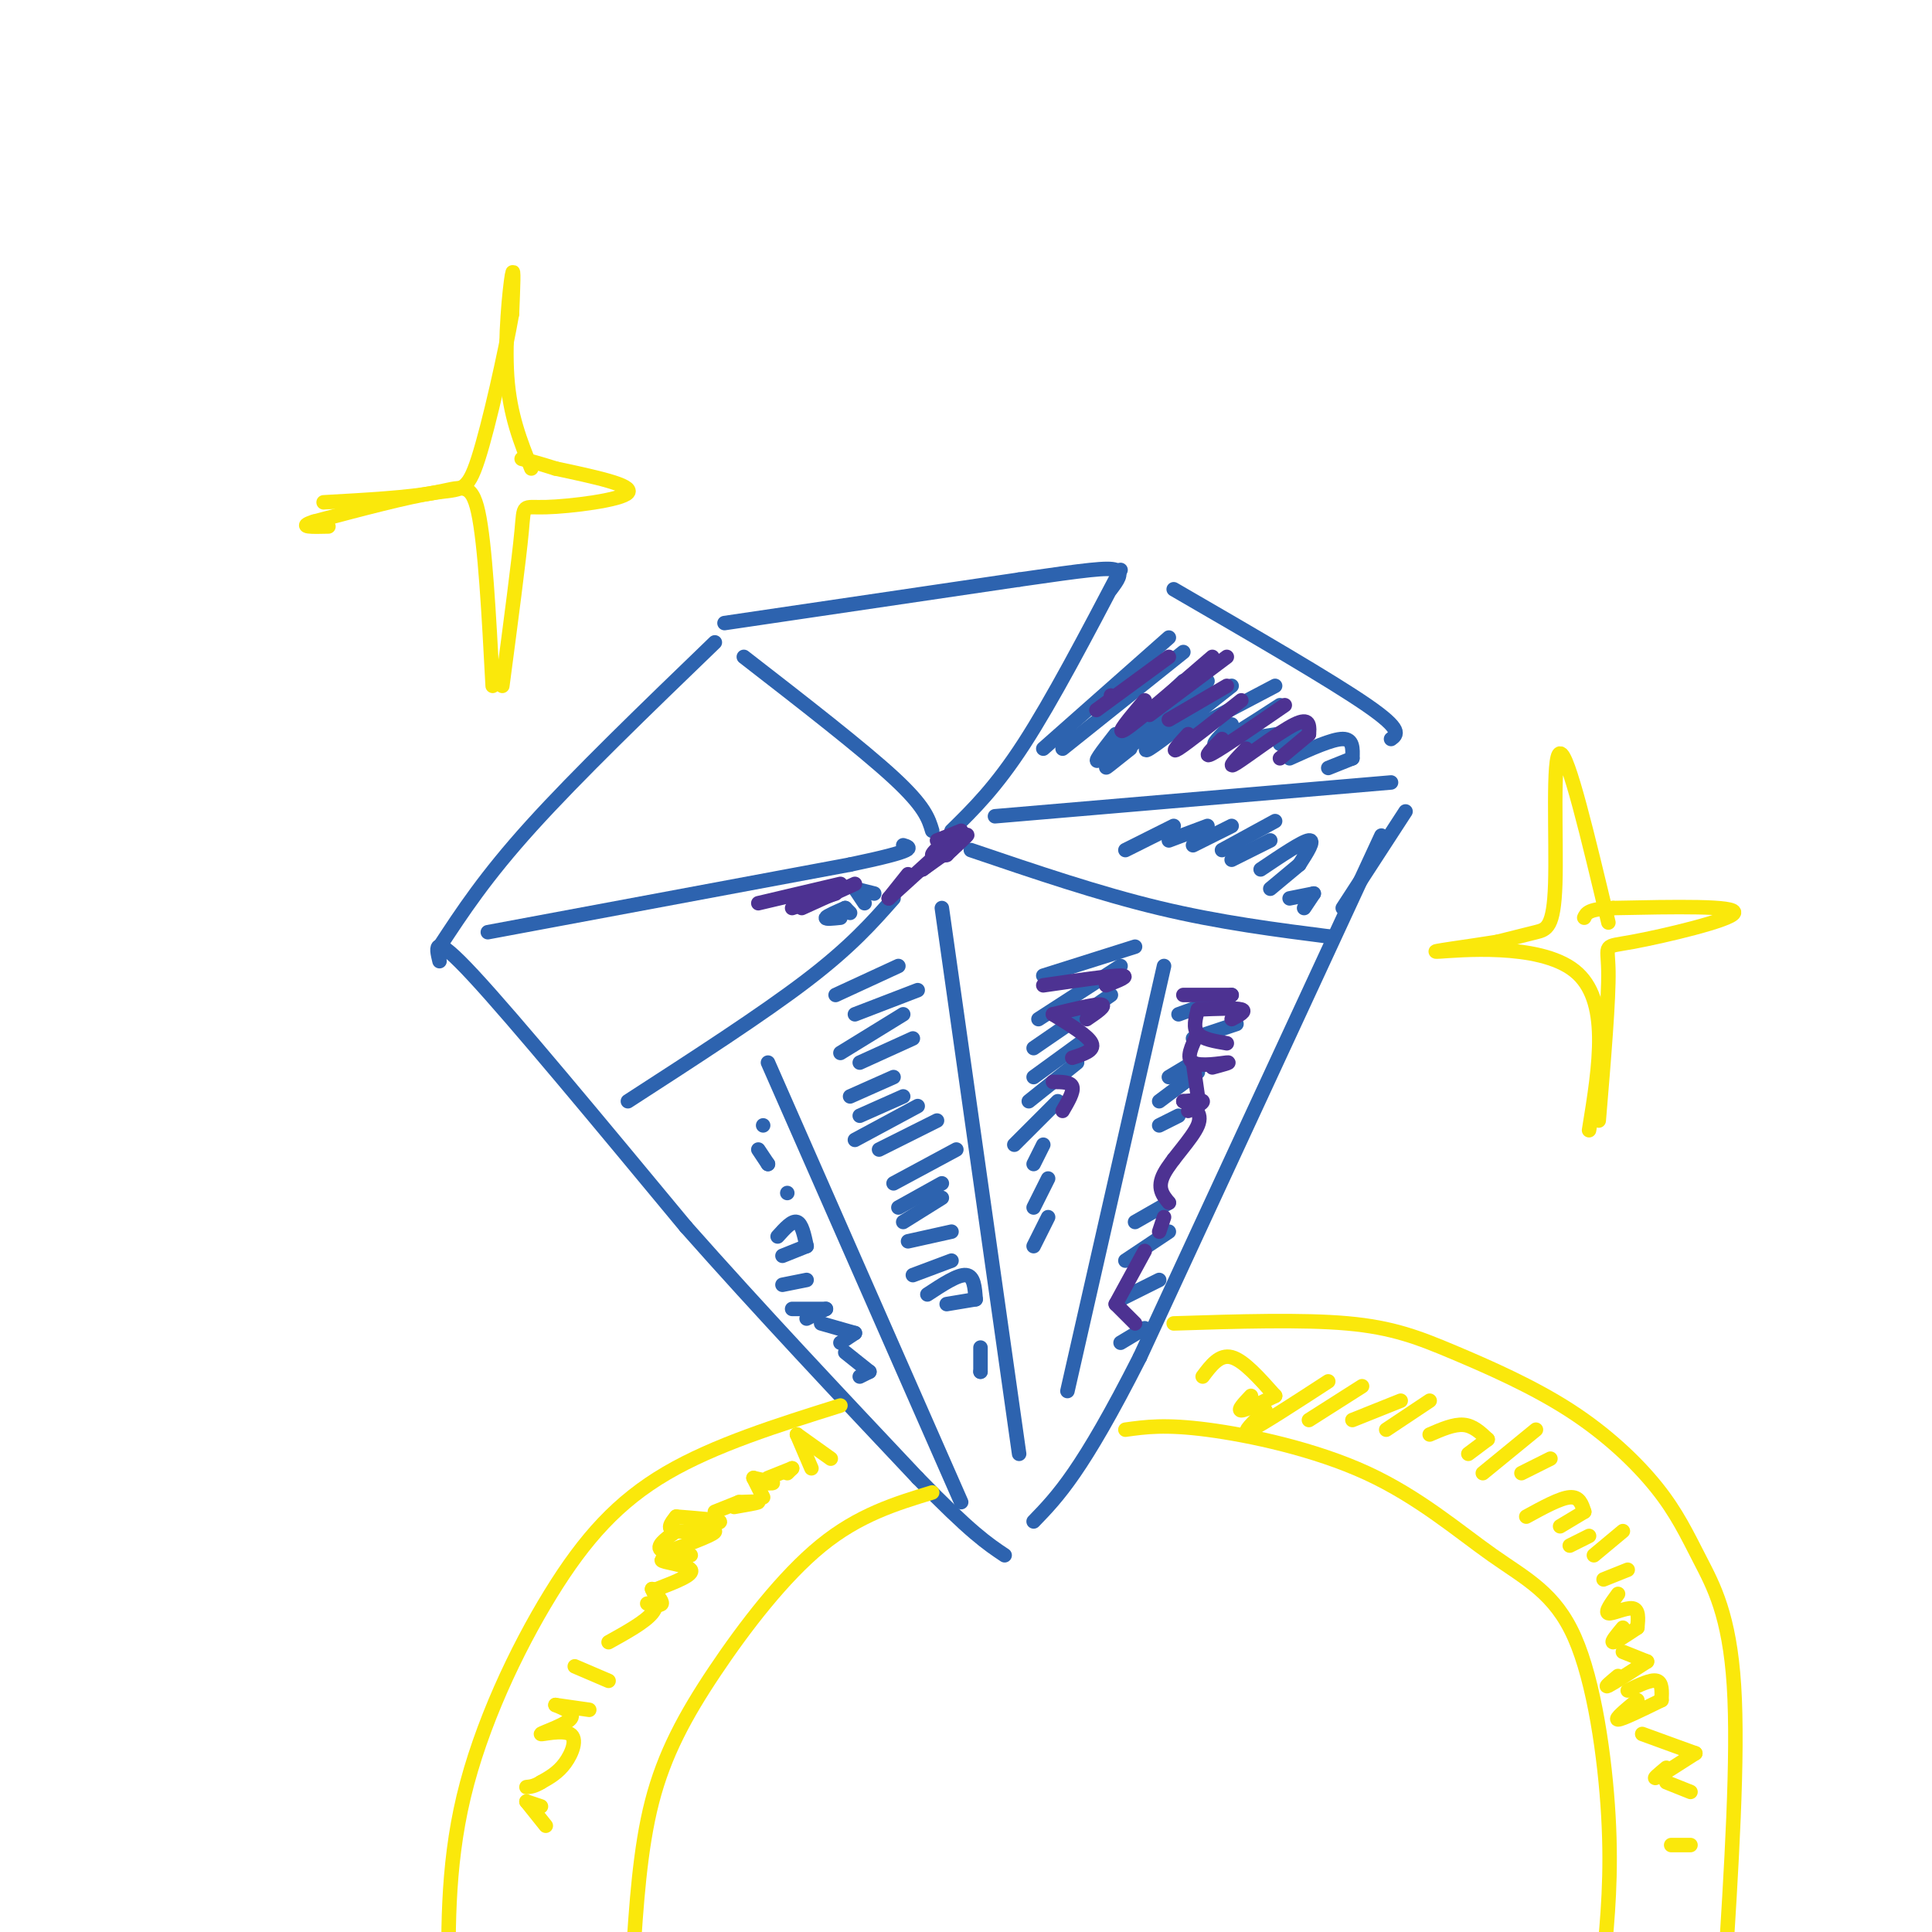 <svg viewBox='0 0 400 400' version='1.1' xmlns='http://www.w3.org/2000/svg' xmlns:xlink='http://www.w3.org/1999/xlink'><g fill='none' stroke='rgb(45,99,175)' stroke-width='3' stroke-linecap='round' stroke-linejoin='round'><path d='M150,129c0.000,0.000 61.000,-9.000 61,-9'/><path d='M211,120c13.978,-2.022 18.422,-2.578 20,-2c1.578,0.578 0.289,2.289 -1,4'/><path d='M148,133c-14.250,13.750 -28.500,27.500 -38,38c-9.500,10.500 -14.250,17.750 -19,25'/><path d='M91,199c-0.750,-3.083 -1.500,-6.167 7,3c8.500,9.167 26.250,30.583 44,52'/><path d='M142,254c15.333,17.333 31.667,34.667 48,52'/><path d='M190,306c11.000,11.333 14.500,13.667 18,16'/><path d='M154,136c12.250,9.500 24.500,19.000 31,25c6.500,6.000 7.250,8.500 8,11'/><path d='M232,118c-7.083,13.500 -14.167,27.000 -20,36c-5.833,9.000 -10.417,13.500 -15,18'/><path d='M101,193c0.000,0.000 75.000,-14.000 75,-14'/><path d='M176,179c14.333,-3.000 12.667,-3.500 11,-4'/><path d='M130,228c13.917,-9.000 27.833,-18.000 37,-25c9.167,-7.000 13.583,-12.000 18,-17'/><path d='M159,220c0.000,0.000 40.000,91.000 40,91'/><path d='M195,188c0.000,0.000 16.000,113.000 16,113'/><path d='M201,176c13.250,4.500 26.500,9.000 39,12c12.500,3.000 24.250,4.500 36,6'/><path d='M206,169c0.000,0.000 82.000,-7.000 82,-7'/><path d='M243,122c16.250,9.417 32.500,18.833 40,24c7.500,5.167 6.250,6.083 5,7'/><path d='M291,168c0.000,0.000 -13.000,20.000 -13,20'/><path d='M286,173c0.000,0.000 -50.000,108.000 -50,108'/><path d='M236,281c-12.000,23.667 -17.000,28.833 -22,34'/><path d='M241,200c0.000,0.000 -20.000,88.000 -20,88'/><path d='M272,185c0.000,0.000 -2.000,3.000 -2,3'/><path d='M272,185c0.000,0.000 -5.000,1.000 -5,1'/><path d='M269,179c0.000,0.000 -6.000,5.000 -6,5'/><path d='M269,179c1.667,-2.583 3.333,-5.167 2,-5c-1.333,0.167 -5.667,3.083 -10,6'/><path d='M263,174c0.000,0.000 -8.000,4.000 -8,4'/><path d='M264,170c0.000,0.000 -11.000,6.000 -11,6'/><path d='M255,171c0.000,0.000 -8.000,4.000 -8,4'/><path d='M250,171c0.000,0.000 -8.000,3.000 -8,3'/><path d='M243,171c0.000,0.000 -10.000,5.000 -10,5'/><path d='M280,157c0.000,0.000 -5.000,2.000 -5,2'/><path d='M280,157c0.083,-2.000 0.167,-4.000 -2,-4c-2.167,0.000 -6.583,2.000 -11,4'/><path d='M271,151c0.000,0.000 -6.000,3.000 -6,3'/><path d='M271,151c0.000,0.000 -13.000,2.000 -13,2'/><path d='M265,146c-5.667,3.667 -11.333,7.333 -13,8c-1.667,0.667 0.667,-1.667 3,-4'/><path d='M264,142c0.000,0.000 -19.000,10.000 -19,10'/><path d='M255,142c-7.417,5.833 -14.833,11.667 -17,13c-2.167,1.333 0.917,-1.833 4,-5'/><path d='M250,141c-8.667,7.333 -17.333,14.667 -20,17c-2.667,2.333 0.667,-0.333 4,-3'/><path d='M245,141c-7.333,7.083 -14.667,14.167 -17,16c-2.333,1.833 0.333,-1.583 3,-5'/><path d='M245,135c0.000,0.000 -25.000,20.000 -25,20'/><path d='M242,132c0.000,0.000 -26.000,23.000 -26,23'/><path d='M237,275c0.000,0.000 -5.000,3.000 -5,3'/><path d='M240,265c0.000,0.000 -8.000,4.000 -8,4'/><path d='M242,255c0.000,0.000 -9.000,6.000 -9,6'/><path d='M242,249c0.000,0.000 -7.000,4.000 -7,4'/><path d='M243,240c0.000,0.000 0.000,0.000 0,0'/><path d='M244,231c0.000,0.000 -4.000,2.000 -4,2'/><path d='M248,222c0.000,0.000 -8.000,6.000 -8,6'/><path d='M247,220c0.000,0.000 -5.000,3.000 -5,3'/><path d='M256,212c0.000,0.000 -9.000,3.000 -9,3'/><path d='M255,206c0.000,0.000 -11.000,4.000 -11,4'/><path d='M235,196c0.000,0.000 -19.000,6.000 -19,6'/><path d='M232,200c0.000,0.000 -17.000,11.000 -17,11'/><path d='M230,206c0.000,0.000 -16.000,11.000 -16,11'/><path d='M225,215c0.000,0.000 -11.000,8.000 -11,8'/><path d='M223,220c0.000,0.000 -10.000,8.000 -10,8'/><path d='M219,228c0.000,0.000 -9.000,9.000 -9,9'/><path d='M216,237c0.000,0.000 -2.000,4.000 -2,4'/><path d='M217,244c0.000,0.000 -3.000,6.000 -3,6'/><path d='M217,252c0.000,0.000 -3.000,6.000 -3,6'/><path d='M203,284c0.000,0.000 0.000,0.000 0,0'/><path d='M203,284c0.000,0.000 0.000,-5.000 0,-5'/><path d='M202,269c0.000,0.000 -6.000,1.000 -6,1'/><path d='M202,269c-0.167,-2.417 -0.333,-4.833 -2,-5c-1.667,-0.167 -4.833,1.917 -8,4'/><path d='M197,261c0.000,0.000 -8.000,3.000 -8,3'/><path d='M197,255c0.000,0.000 -9.000,2.000 -9,2'/><path d='M195,248c0.000,0.000 -8.000,5.000 -8,5'/><path d='M195,245c0.000,0.000 -9.000,5.000 -9,5'/><path d='M198,238c0.000,0.000 -13.000,7.000 -13,7'/><path d='M194,232c0.000,0.000 -12.000,6.000 -12,6'/><path d='M190,229c0.000,0.000 -13.000,7.000 -13,7'/><path d='M187,227c0.000,0.000 -9.000,4.000 -9,4'/><path d='M185,223c0.000,0.000 -9.000,4.000 -9,4'/><path d='M189,215c0.000,0.000 -11.000,5.000 -11,5'/><path d='M187,210c0.000,0.000 -13.000,8.000 -13,8'/><path d='M190,205c0.000,0.000 -13.000,5.000 -13,5'/><path d='M186,200c0.000,0.000 -13.000,6.000 -13,6'/><path d='M180,284c0.000,0.000 -2.000,1.000 -2,1'/><path d='M180,284c0.000,0.000 -5.000,-4.000 -5,-4'/><path d='M177,276c0.000,0.000 -3.000,2.000 -3,2'/><path d='M177,276c0.000,0.000 -7.000,-2.000 -7,-2'/><path d='M171,271c0.000,0.000 -4.000,2.000 -4,2'/><path d='M171,271c0.000,0.000 -7.000,0.000 -7,0'/><path d='M167,265c0.000,0.000 -5.000,1.000 -5,1'/><path d='M167,258c0.000,0.000 -5.000,2.000 -5,2'/><path d='M167,258c-0.500,-2.333 -1.000,-4.667 -2,-5c-1.000,-0.333 -2.500,1.333 -4,3'/><path d='M163,247c0.000,0.000 0.000,0.000 0,0'/><path d='M159,241c0.000,0.000 0.000,0.000 0,0'/><path d='M159,241c0.000,0.000 -2.000,-3.000 -2,-3'/><path d='M158,233c0.000,0.000 0.000,0.000 0,0'/></g>
<g fill='none' stroke='rgb(250,232,11)' stroke-width='3' stroke-linecap='round' stroke-linejoin='round'><path d='M174,291c-13.018,4.083 -26.036,8.167 -36,14c-9.964,5.833 -16.875,13.417 -24,25c-7.125,11.583 -14.464,27.167 -18,42c-3.536,14.833 -3.268,28.917 -3,43'/><path d='M193,309c-7.595,2.315 -15.190,4.631 -23,11c-7.810,6.369 -15.833,16.792 -22,26c-6.167,9.208 -10.476,17.202 -13,27c-2.524,9.798 -3.262,21.399 -4,33'/><path d='M233,296c4.114,-0.575 8.228,-1.150 17,0c8.772,1.150 22.201,4.026 33,9c10.799,4.974 18.967,12.044 26,17c7.033,4.956 12.932,7.796 17,17c4.068,9.204 6.305,24.773 7,37c0.695,12.227 -0.153,21.114 -1,30'/><path d='M243,274c13.321,-0.421 26.642,-0.841 36,0c9.358,0.841 14.752,2.945 22,6c7.248,3.055 16.351,7.062 24,12c7.649,4.938 13.844,10.808 18,16c4.156,5.192 6.273,9.705 9,15c2.727,5.295 6.065,11.370 7,26c0.935,14.630 -0.532,37.815 -2,61'/><path d='M350,382c0.000,0.000 -4.000,0.000 -4,0'/><path d='M350,371c0.000,0.000 -5.000,-2.000 -5,-2'/><path d='M351,363c-3.500,2.250 -7.000,4.500 -8,5c-1.000,0.500 0.500,-0.750 2,-2'/><path d='M351,363c0.000,0.000 -11.000,-4.000 -11,-4'/><path d='M344,352c-4.083,2.000 -8.167,4.000 -9,4c-0.833,0.000 1.583,-2.000 4,-4'/><path d='M344,352c0.083,-1.833 0.167,-3.667 -1,-4c-1.167,-0.333 -3.583,0.833 -6,2'/><path d='M341,344c-3.500,2.250 -7.000,4.500 -8,5c-1.000,0.500 0.500,-0.750 2,-2'/><path d='M341,344c0.000,0.000 -5.000,-2.000 -5,-2'/><path d='M339,337c-2.250,1.500 -4.500,3.000 -5,3c-0.500,0.000 0.750,-1.500 2,-3'/><path d='M339,337c0.178,-1.889 0.356,-3.778 -1,-4c-1.356,-0.222 -4.244,1.222 -5,1c-0.756,-0.222 0.622,-2.111 2,-4'/><path d='M337,325c0.000,0.000 -5.000,2.000 -5,2'/><path d='M336,317c0.000,0.000 -6.000,5.000 -6,5'/><path d='M329,318c0.000,0.000 -4.000,2.000 -4,2'/><path d='M328,313c0.000,0.000 -5.000,3.000 -5,3'/><path d='M328,313c-0.500,-1.583 -1.000,-3.167 -3,-3c-2.000,0.167 -5.500,2.083 -9,4'/><path d='M321,302c0.000,0.000 -6.000,3.000 -6,3'/><path d='M318,296c0.000,0.000 -11.000,9.000 -11,9'/><path d='M308,298c0.000,0.000 -4.000,3.000 -4,3'/><path d='M308,298c-1.500,-1.417 -3.000,-2.833 -5,-3c-2.000,-0.167 -4.500,0.917 -7,2'/><path d='M296,290c0.000,0.000 -9.000,6.000 -9,6'/><path d='M290,290c0.000,0.000 -10.000,4.000 -10,4'/><path d='M282,287c0.000,0.000 -11.000,7.000 -11,7'/><path d='M275,286c-6.917,4.500 -13.833,9.000 -16,10c-2.167,1.000 0.417,-1.500 3,-4'/><path d='M264,289c-3.083,1.500 -6.167,3.000 -7,3c-0.833,0.000 0.583,-1.500 2,-3'/><path d='M264,289c-3.250,-3.667 -6.500,-7.333 -9,-8c-2.500,-0.667 -4.250,1.667 -6,4'/><path d='M165,297c0.000,0.000 7.000,5.000 7,5'/><path d='M165,297c0.000,0.000 3.000,7.000 3,7'/><path d='M164,304c0.000,0.000 -1.000,1.000 -1,1'/><path d='M164,304c0.000,0.000 -5.000,2.000 -5,2'/><path d='M156,306c1.917,0.417 3.833,0.833 4,1c0.167,0.167 -1.417,0.083 -3,0'/><path d='M156,306c0.000,0.000 2.000,4.000 2,4'/><path d='M153,311c2.083,-0.083 4.167,-0.167 4,0c-0.167,0.167 -2.583,0.583 -5,1'/><path d='M153,311c0.000,0.000 -5.000,2.000 -5,2'/><path d='M140,314c4.250,0.333 8.500,0.667 9,1c0.500,0.333 -2.750,0.667 -6,1'/><path d='M140,314c-1.089,1.356 -2.178,2.711 0,3c2.178,0.289 7.622,-0.489 8,0c0.378,0.489 -4.311,2.244 -9,4'/><path d='M140,317c-2.188,1.598 -4.376,3.196 -3,4c1.376,0.804 6.317,0.813 6,1c-0.317,0.187 -5.893,0.550 -6,1c-0.107,0.450 5.255,0.986 6,2c0.745,1.014 -3.128,2.507 -7,4'/><path d='M135,329c1.083,1.250 2.167,2.500 2,3c-0.167,0.500 -1.583,0.250 -3,0'/><path d='M135,329c0.750,1.583 1.500,3.167 0,5c-1.500,1.833 -5.250,3.917 -9,6'/><path d='M119,345c0.000,0.000 7.000,3.000 7,3'/><path d='M115,353c0.000,0.000 7.000,1.000 7,1'/><path d='M115,353c2.129,0.887 4.258,1.774 3,3c-1.258,1.226 -5.904,2.793 -6,3c-0.096,0.207 4.359,-0.944 6,0c1.641,0.944 0.469,3.984 -1,6c-1.469,2.016 -3.234,3.008 -5,4'/><path d='M112,369c-1.333,0.833 -2.167,0.917 -3,1'/><path d='M109,373c0.000,0.000 3.000,1.000 3,1'/><path d='M109,373c0.000,0.000 4.000,5.000 4,5'/><path d='M110,97c-2.222,-5.511 -4.444,-11.022 -5,-19c-0.556,-7.978 0.556,-18.422 1,-21c0.444,-2.578 0.222,2.711 0,8'/><path d='M106,65c-1.345,7.679 -4.708,22.875 -7,30c-2.292,7.125 -3.512,6.179 -9,7c-5.488,0.821 -15.244,3.411 -25,6'/><path d='M65,108c-3.667,1.167 -0.333,1.083 3,1'/><path d='M67,104c8.778,-0.489 17.556,-0.978 23,-2c5.444,-1.022 7.556,-2.578 9,4c1.444,6.578 2.222,21.289 3,36'/><path d='M104,142c1.720,-13.018 3.440,-26.036 4,-32c0.560,-5.964 -0.042,-4.875 5,-5c5.042,-0.125 15.726,-1.464 17,-3c1.274,-1.536 -6.863,-3.268 -15,-5'/><path d='M115,97c-3.667,-1.167 -5.333,-1.583 -7,-2'/><path d='M333,191c-4.185,-17.560 -8.369,-35.119 -10,-35c-1.631,0.119 -0.708,17.917 -1,27c-0.292,9.083 -1.798,9.452 -4,10c-2.202,0.548 -5.101,1.274 -8,2'/><path d='M310,195c-5.583,0.917 -15.542,2.208 -12,2c3.542,-0.208 20.583,-1.917 28,4c7.417,5.917 5.208,19.458 3,33'/><path d='M331,232c1.054,-12.595 2.107,-25.190 2,-31c-0.107,-5.810 -1.375,-4.833 5,-6c6.375,-1.167 20.393,-4.476 21,-6c0.607,-1.524 -12.196,-1.262 -25,-1'/><path d='M334,188c-5.167,0.167 -5.583,1.083 -6,2'/></g>
<g fill='none' stroke='rgb(45,99,175)' stroke-width='3' stroke-linecap='round' stroke-linejoin='round'><path d='M177,184c0.000,0.000 4.000,1.000 4,1'/><path d='M177,184c0.000,0.000 2.000,3.000 2,3'/><path d='M175,188c0.000,0.000 1.000,1.000 1,1'/><path d='M175,188c-1.917,0.833 -3.833,1.667 -4,2c-0.167,0.333 1.417,0.167 3,0'/></g>
<g fill='none' stroke='rgb(77,50,146)' stroke-width='3' stroke-linecap='round' stroke-linejoin='round'><path d='M245,206c0.000,0.000 10.000,0.000 10,0'/><path d='M248,209c3.917,-0.167 7.833,-0.333 9,0c1.167,0.333 -0.417,1.167 -2,2'/><path d='M248,209c-0.500,1.917 -1.000,3.833 0,5c1.000,1.167 3.500,1.583 6,2'/><path d='M248,214c-1.267,2.556 -2.533,5.111 -1,6c1.533,0.889 5.867,0.111 7,0c1.133,-0.111 -0.933,0.444 -3,1'/><path d='M247,220c0.000,0.000 1.000,7.000 1,7'/><path d='M245,228c1.917,-0.167 3.833,-0.333 4,0c0.167,0.333 -1.417,1.167 -3,2'/><path d='M245,228c2.067,1.133 4.133,2.267 3,5c-1.133,2.733 -5.467,7.067 -7,10c-1.533,2.933 -0.267,4.467 1,6'/><path d='M241,252c0.000,0.000 -1.000,3.000 -1,3'/><path d='M237,259c0.000,0.000 -6.000,11.000 -6,11'/><path d='M231,270c0.000,0.000 4.000,4.000 4,4'/><path d='M216,204c6.917,-1.000 13.833,-2.000 16,-2c2.167,0.000 -0.417,1.000 -3,2'/><path d='M218,210c4.417,-1.083 8.833,-2.167 10,-2c1.167,0.167 -0.917,1.583 -3,3'/><path d='M218,210c3.667,2.250 7.333,4.500 8,6c0.667,1.500 -1.667,2.250 -4,3'/><path d='M218,224c1.833,0.000 3.667,0.000 4,1c0.333,1.000 -0.833,3.000 -2,5'/><path d='M271,152c0.000,0.000 -6.000,5.000 -6,5'/><path d='M271,152c0.111,-1.800 0.222,-3.600 -3,-2c-3.222,1.600 -9.778,6.600 -12,8c-2.222,1.400 -0.111,-0.800 2,-3'/><path d='M266,146c-6.417,4.417 -12.833,8.833 -15,10c-2.167,1.167 -0.083,-0.917 2,-3'/><path d='M257,145c-5.583,4.417 -11.167,8.833 -13,10c-1.833,1.167 0.083,-0.917 2,-3'/><path d='M254,142c0.000,0.000 -12.000,7.000 -12,7'/><path d='M254,136c0.000,0.000 -16.000,12.000 -16,12'/><path d='M251,136c-7.833,6.750 -15.667,13.500 -18,15c-2.333,1.500 0.833,-2.250 4,-6'/><path d='M242,136c0.000,0.000 -15.000,11.000 -15,11'/><path d='M230,144c0.000,0.000 0.000,0.000 0,0'/><path d='M184,186c0.000,0.000 4.000,-5.000 4,-5'/><path d='M184,186c0.000,0.000 11.000,-10.000 11,-10'/><path d='M191,180c0.000,0.000 7.000,-5.000 7,-5'/><path d='M191,180c4.000,-3.167 8.000,-6.333 9,-7c1.000,-0.667 -1.000,1.167 -3,3'/><path d='M196,177c0.000,0.000 2.000,-2.000 2,-2'/><path d='M196,177c-1.500,0.250 -3.000,0.500 -3,0c0.000,-0.500 1.500,-1.750 3,-3'/><path d='M194,174c0.000,0.000 5.000,-2.000 5,-2'/><path d='M157,187c0.000,0.000 17.000,-4.000 17,-4'/><path d='M164,188c0.000,0.000 9.000,-3.000 9,-3'/><path d='M166,188c0.000,0.000 11.000,-5.000 11,-5'/></g>
</svg>